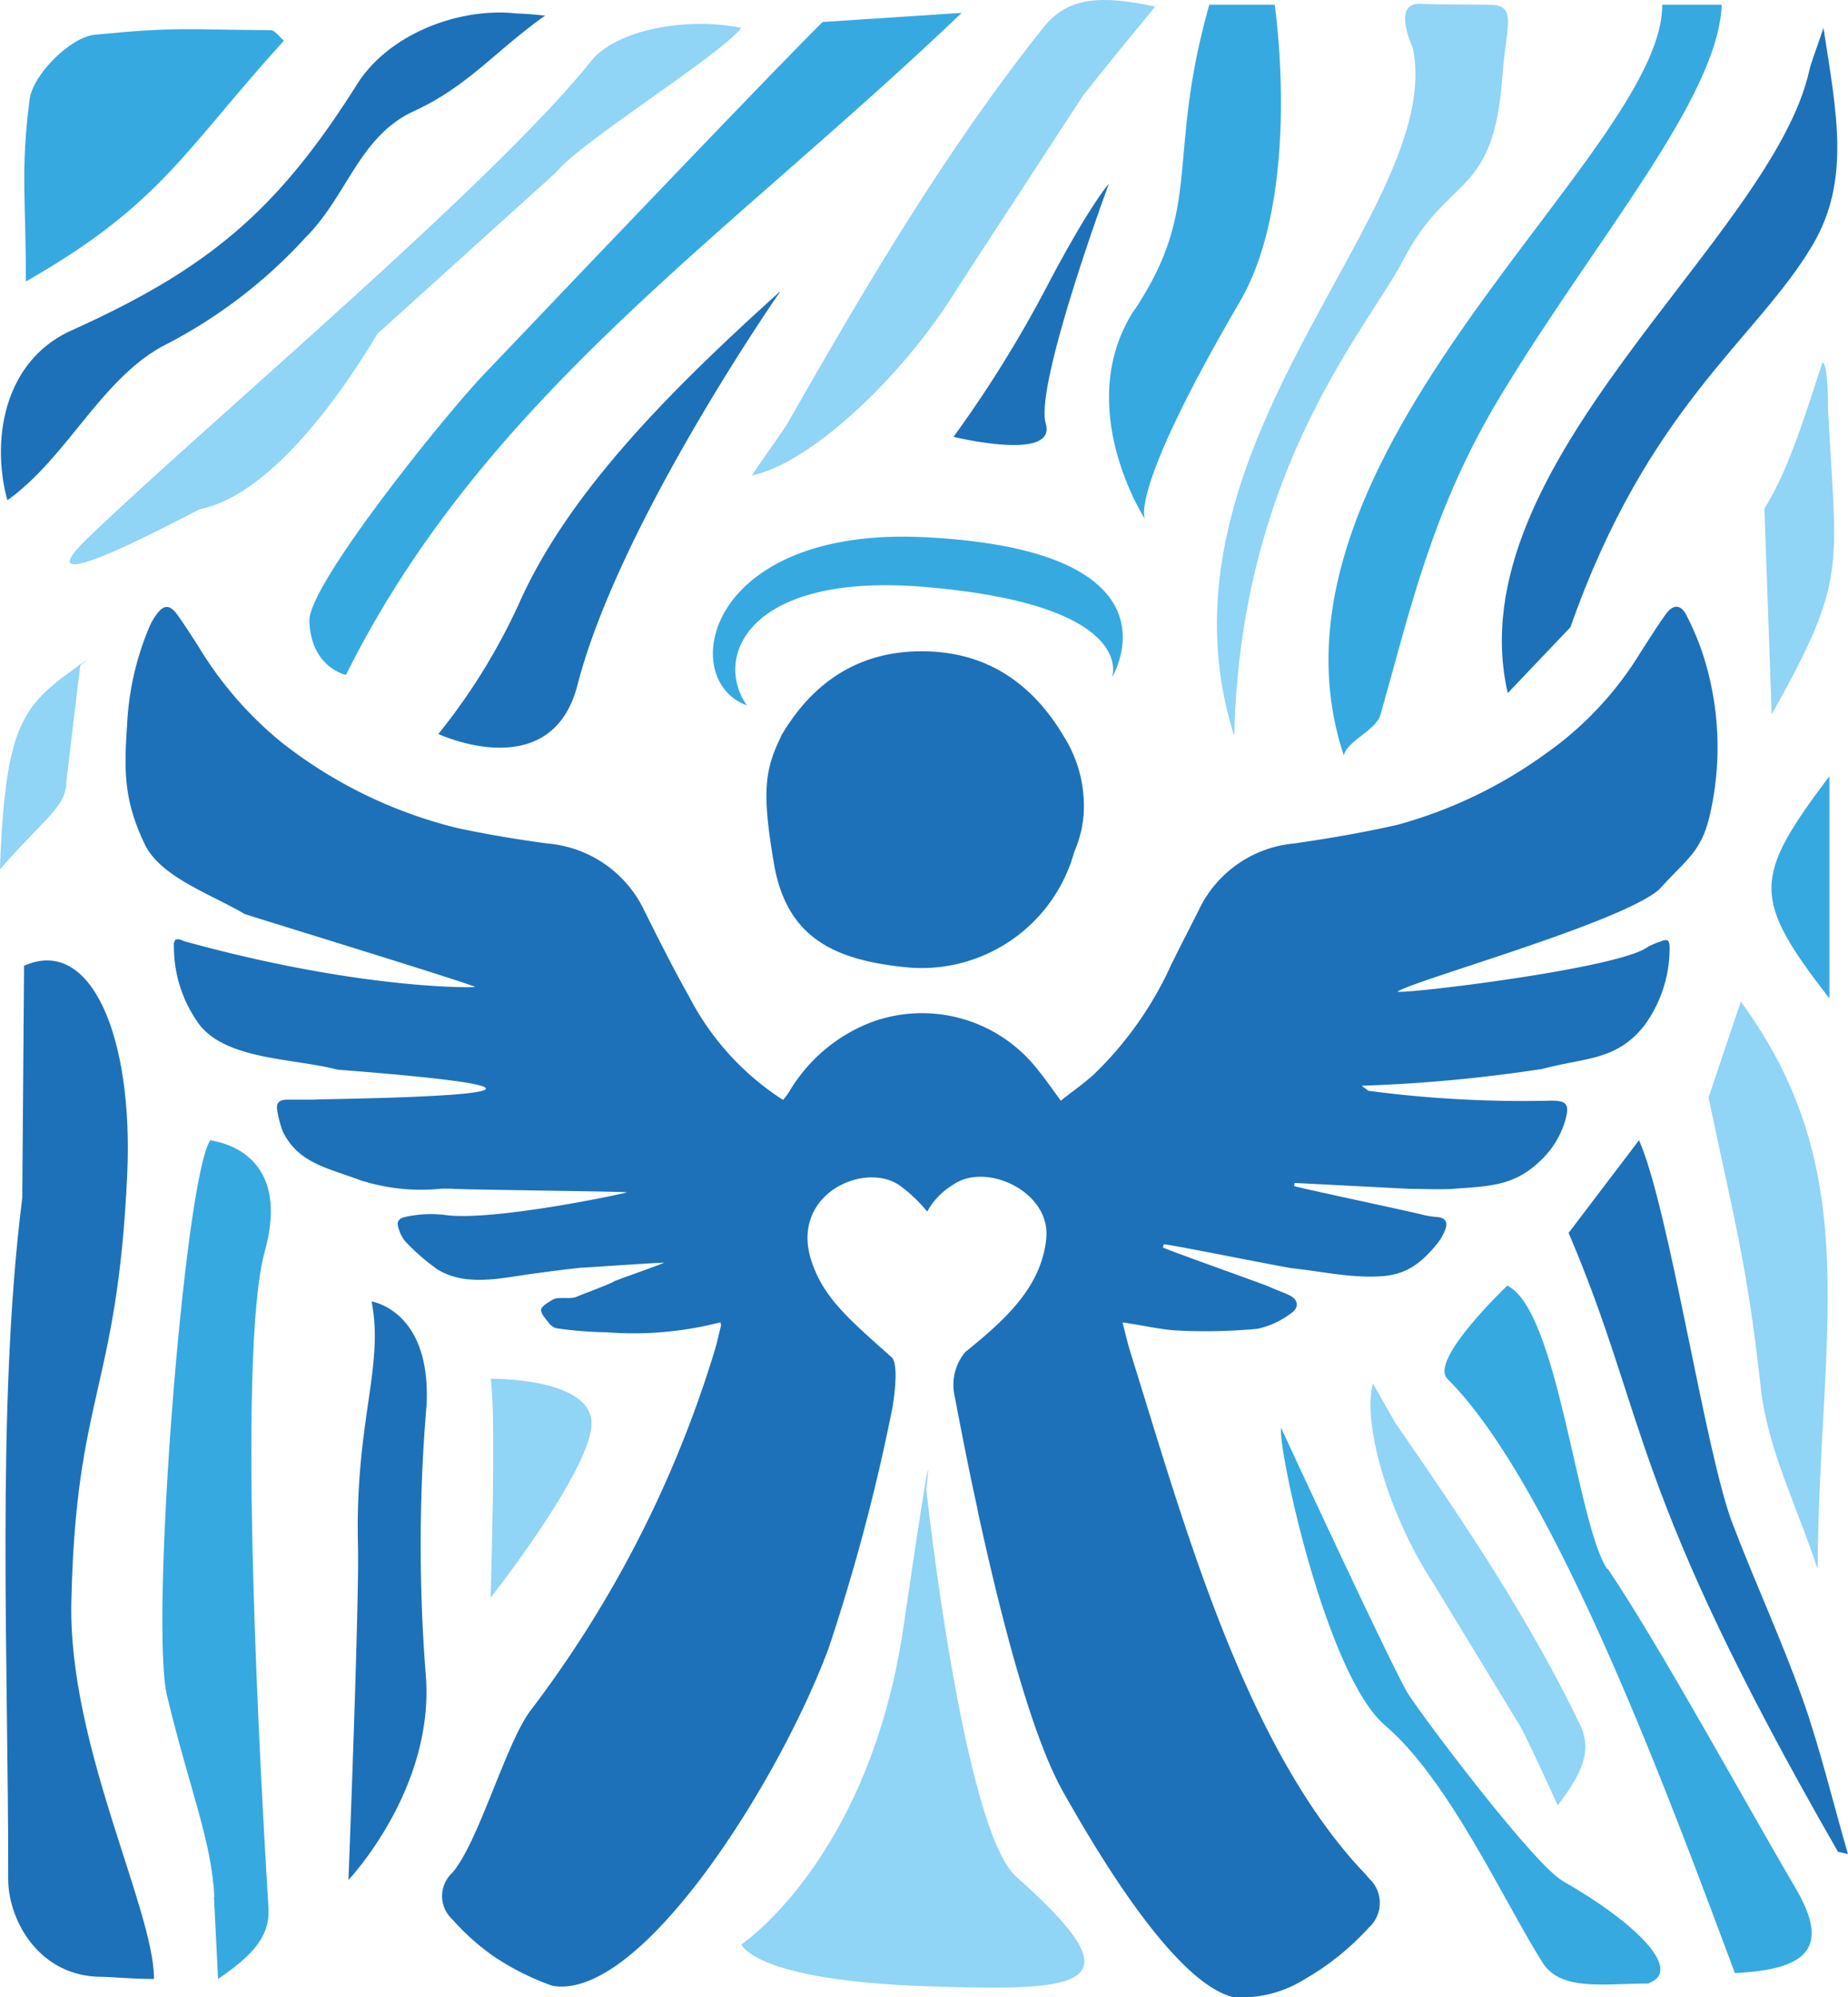<svg xmlns="http://www.w3.org/2000/svg" width="126" height="136.15" viewBox="0 0 126 136.15">
  <g id="Vrstva_1-2" transform="translate(0.01 0.004)">
    <path id="Path_2270" data-name="Path 2270" d="M27.93,49.918c-6.164-19.792,14.527-35.805,12.2-46.832,0,0-1.456-3.1.5-3,1.611.062,3.1.031,4.8.062,1.889,0,1.022,1.642.805,4.925-.588,8.177-3.593,6.6-6.628,12.235C37.284,21.98,28.395,31.489,27.961,49.918Z" transform="translate(56.184 0.175)" fill="#90d4f6"/>
    <path id="Path_2271" data-name="Path 2271" d="M9.24,28.64c.867,4.491-1.146,8.146-.929,16.695.093,3.717-.65,22.735-.65,22.735s5.947-6.257,5.265-14.062a113.365,113.365,0,0,1,.062-18.336C13.3,29.228,9.24,28.64,9.24,28.64Z" transform="translate(16.087 60.076)" fill="#1d71b8"/>
    <path id="Path_2272" data-name="Path 2272" d="M9.31,45.377c9.478-18.987,25.956-29.8,41.969-45.1L41.8.9C39.23,3.408,27.181,16.015,18.6,25.028,16.062,27.692,6.677,39.307,6.8,41.754c.124,3.19,2.509,3.655,2.509,3.655Z" transform="translate(14.282 0.595)" fill="#36a9e1"/>
    <path id="Path_2273" data-name="Path 2273" d="M.021,27.8c.4-8.332,1.394-10.035,4.677-12.42,3.655-2.633-2.292,1.858.774-.588l-.96,8.022c0,1.735-1.549,2.54-4.522,5.978" transform="translate(0 30.467)" fill="#90d4f6"/>
    <path id="Path_2274" data-name="Path 2274" d="M39.321,25.09C41.4,29.8,43.843,46.431,45.7,51.232c1.642,4.305,3.252,7.681,4.8,12.018,1.208,3.438,2.044,7,3.066,10.5l-.681-.155C38.547,48.63,40,44.263,34.52,31.409" transform="translate(72.421 52.631)" fill="#1d71b8"/>
    <path id="Path_2275" data-name="Path 2275" d="M33.452,45.955C29.859,30.283,51.479,15.013,54.018,3.491c.124-.558.372-1.115.96-2.881.9,5.823,1.858,10.407-.743,14.805-3.81,6.442-11.212,10.965-16.509,26.049" transform="translate(69.339 1.288)" fill="#1d71b8"/>
    <path id="Path_2276" data-name="Path 2276" d="M18.259,1.387C11.538,8.759,9.9,12.568.635,17.834c0-5.7-.372-7.5.248-12.389C1.1,3.741,3.67,1.17,5.343,1.015,11.073.458,11.538.675,17.33.706c.279,0,.558.434.9.712Z" transform="translate(1.121 1.347)" fill="#36a9e1"/>
    <path id="Path_2277" data-name="Path 2277" d="M.443,33.5C-.672,29.35.226,24.022,4.81,21.947,14.164,17.735,18.872,13.77,24.293,5.16,26.461,1.722,31.231-.075,35.1.328c.4.031.527,0,2.013.155-3.376,2.385-5.235,4.8-8.92,6.5-3.748,1.7-4.553,5.761-7.4,8.611A34.1,34.1,0,0,1,11.067,23C6.824,25.292,4.5,30.62.474,33.5Z" transform="translate(0.043 0.579)" fill="#1d71b8"/>
    <path id="Path_2278" data-name="Path 2278" d="M30.275,51.268C23.492,30.795,52.08,10.259,51.987.1h4.058C55.8,6.481,47.434,16.051,40.961,26.768c-4.677,7.743-6.133,14.527-8.177,21.712-.31,1.115-2.23,1.735-2.509,2.788Z" transform="translate(61.335 0.218)" fill="#36a9e1"/>
    <path id="Path_2279" data-name="Path 2279" d="M42.934,32.226c-5.265-6.814-5.265-8.177,0-15.146Z" transform="translate(81.786 35.831)" fill="#36a9e1"/>
    <path id="Path_2280" data-name="Path 2280" d="M39.12,6.513C40.73,4.468,42.4,2.455,44.044.442,40.359-.333,38.1-.24,36.425,1.867c-6.69,8.394-12.111,17.624-17.5,27.071-.031.093-2.354,3.376-2.385,3.469,4-.805,10.407-6.814,14.093-12.885" transform="translate(34.711)" fill="#90d4f6"/>
    <path id="Path_2281" data-name="Path 2281" d="M34.681,10.646C36.291,8.6,45.676,2.809,47.318.8,43.632.022,38.8.92,37.1,3.026,30.406,11.42,10.552,28.053,2.716,35.61c-5.08,4.925,7.743-2.106,7.712-2.013,4-.805,8.425-5.854,12.08-11.956" transform="translate(3.221 1.101)" fill="#90d4f6"/>
    <path id="Path_2282" data-name="Path 2282" d="M40.446,53.949c.867,1.735,1.673,3.5,2.478,5.265,1.7-2.23,2.385-3.779,1.487-5.575-3.469-7.186-7.929-13.814-12.544-20.473-.031-.062-1.518-2.664-1.549-2.726-.743,2.942,1.208,9.2,4.119,13.628" transform="translate(63.274 63.851)" fill="#90d4f6"/>
    <path id="Path_2283" data-name="Path 2283" d="M7.083,76.661c.093,1.858.186,3.748.279,5.606,2.354-1.611,3.531-2.881,3.438-4.8-.465-7.681-2.23-37.726-.248-44.819,1.951-7.093-3.717-7.5-3.717-7.558C5.069,27.63,2.684,58.108,3.892,63c1.642,6.752,3,9.726,3.221,13.69Z" transform="translate(7.496 52.631)" fill="#36a9e1"/>
    <path id="Path_2284" data-name="Path 2284" d="M1.254,37.323c-1.8,14.248-.929,32-.96,46.429,0,2.664,1.92,6.411,5.978,6.659,1.084,0,2.261.155,3.965.155,0-4.77-5.854-15.92-5.637-25.708.31-14.186,3.128-14.372,3.81-29.115C8.842,26.3,5.931,19.451,1.378,21.5" transform="translate(0.254 44.331)" fill="#1d71b8"/>
    <path id="Path_2285" data-name="Path 2285" d="M53.256,69.3c-3.035,0-6.009.558-7.248-1.456-2.571-4.058-6.35-12.42-10.717-16.137C31.234,48.239,27.951,32.69,28.2,31.42c0,0,7.65,16.54,8.673,18.15S45.42,61.186,47.433,62.332c4.894,2.788,8.208,6.04,5.854,6.938Z" transform="translate(59.136 65.907)" fill="#36a9e1"/>
    <path id="Path_2286" data-name="Path 2286" d="M39.8,22.04c8.611,11.708,5.327,22.7,5.235,38.686-1.332-4.119-3.407-8.146-3.872-12.358-.929-8.456-1.827-11.491-3.562-19.792" transform="translate(78.881 46.234)" fill="#90d4f6"/>
    <path id="Path_2287" data-name="Path 2287" d="M38.83,17.943C40.6,15.125,41.8,10.912,42.795,7.97c.4.155.372,3.19.372,3.19.558,10.9,1.394,11.491-3.841,20.814" transform="translate(81.461 16.724)" fill="#90d4f6"/>
    <path id="Path_2288" data-name="Path 2288" d="M26.161,20.883C30.869,13.79,28.267,10.6,31.24.1H35.7s1.92,12.885-2.385,20.257c-7.743,13.257-6.442,14.836-6.442,14.836s-5.049-7.743-.712-14.341Z" transform="translate(51.201 0.218)" fill="#36a9e1"/>
    <path id="Path_2289" data-name="Path 2289" d="M42.915,47.586C46.6,53.069,52.331,63.6,55.708,69.33c2.323,3.965,1.053,5.575-4.119,5.823-4.058-10.81-12.142-33.08-19.606-40.513-1.27-1.27,4.089-6.35,4.089-6.35,3.469,1.7,4.739,16.23,6.814,19.327Z" transform="translate(66.69 59.342)" fill="#36a9e1"/>
    <path id="Path_2302" data-name="Path 2302" d="M17.845,20.122c2.168-3.717,5.327-5.792,9.6-5.792,4.305,0,7.465,2.075,9.664,5.761A8.9,8.9,0,0,1,38.5,25.14a7.686,7.686,0,0,1-.65,2.85,10.8,10.8,0,0,1-11.243,7.9c-5.018-.465-8.27-1.951-9.2-6.876-.9-5.142-.65-6.6.434-8.858" transform="translate(35.389 30.063)" fill="#1d71b8"/>
    <path id="Path_2303" data-name="Path 2303" d="M18,23.308c-2.323-3.314.124-9.044,11.987-8.084C44.728,16.432,42.9,21.387,42.9,21.387s5.3-8.611-12.7-9.54C15.148,11.073,13.228,21.6,18,23.308Z" transform="translate(32.913 24.771)" fill="#36a9e1"/>
    <path id="Path_2304" data-name="Path 2304" d="M32.9,6.42C25.839,12.8,18.56,19.924,15.122,27.7A41.875,41.875,0,0,1,9.64,36.557s7.681,3.593,9.478-3.314C21.967,22.155,32.932,6.42,32.932,6.42Z" transform="translate(20.239 13.473)" fill="#1d71b8"/>
    <path id="Path_2305" data-name="Path 2305" d="M10.79,30.34c.4,2.106,0,14.929,0,14.929s6.659-8.456,6.876-11.739S10.79,30.34,10.79,30.34Z" transform="translate(22.651 63.642)" fill="#90d4f6"/>
    <path id="Path_2306" data-name="Path 2306" d="M110.866,27.1a20.584,20.584,0,0,0-.248-9.416,18.047,18.047,0,0,0-1.425-3.717c-.4-.836-.96-.805-1.487-.031-.588.836-1.115,1.673-1.673,2.54a23.12,23.12,0,0,1-6.442,6.876,31.235,31.235,0,0,1-10.128,4.863c-2.323.527-4.677.929-7.031,1.27a7.993,7.993,0,0,0-6.5,4.522c-.619,1.239-1.27,2.478-1.889,3.748a24.359,24.359,0,0,1-5.265,7.465c-.712.65-1.487,1.177-2.261,1.8-.589-.805-1.084-1.518-1.642-2.2A10,10,0,0,0,53.627,41.66a11.138,11.138,0,0,0-5.606,4.708,4.122,4.122,0,0,1-.434.589c-.124-.062-.155-.093-.217-.124a18.464,18.464,0,0,1-6.195-6.907c-1.084-1.92-2.075-3.9-3.066-5.885a8.044,8.044,0,0,0-6.6-4.553c-2.044-.279-4.119-.619-6.133-1.053A31.487,31.487,0,0,1,13.33,22.549a25.323,25.323,0,0,1-5.637-6.535c-.465-.712-.929-1.456-1.425-2.137-.527-.712-.929-.681-1.456.062a4.425,4.425,0,0,0-.5.929,19.476,19.476,0,0,0-1.456,6.5c-.217,3.221-.217,5.173,1.177,8.115,1.053,2.292,4.584,3.469,6.814,4.8.093.062,15.58,4.8,15.735,4.987-.96.062-8.549,0-19.854-3.128-.527-.248-.712-.155-.681.4a8.941,8.941,0,0,0,1.765,5.327c1.889,2.385,6.473,2.261,9.385,3.035,23.633,1.827-1.518,1.982-1.549,2.044H13.764c-.527,0-.743.217-.681.681a7.72,7.72,0,0,0,.372,1.456c1.053,2.2,3.066,2.509,5.265,3.345a13.581,13.581,0,0,0,5.575.589h.712c0,.062,11.925.186,11.925.248-.186.093-9.106,1.982-12.358,1.549a8.162,8.162,0,0,0-2.6.093c-.65.124-.805.341-.558.96a2.11,2.11,0,0,0,.465.805,14.6,14.6,0,0,0,2.106,1.827c1.858,1.177,4.212.65,6.319.341,1.146-.155,2.292-.31,3.469-.434.217,0,5.482-.372,5.668-.341,0,.062-3.438,1.239-3.438,1.3-.155.124-2.323.929-2.509,1.022-.434.186-1.208-.031-1.611.186-.31.186-.805.465-.805.712,0,.31.372.65.588.96a1.05,1.05,0,0,0,.434.279,25.312,25.312,0,0,0,3.438.279,23.587,23.587,0,0,0,7.774-.681c0,.124.062.186.031.248-.155.588-.279,1.208-.465,1.8A77.966,77.966,0,0,1,30.366,88.585c-1.673,2.2-3.531,8.951-5.327,11.058a2.15,2.15,0,0,0,0,3.19,16.1,16.1,0,0,0,2.757,2.478,17.823,17.823,0,0,0,4.058,2.044c6.04,1.053,15.456-13.938,18.832-23.013a134.942,134.942,0,0,0,4.367-16.478c.4-2.6.093-3.221-.062-3.345-2.912-2.6-4.708-4.089-5.513-6.69-1.394-4.553,3.872-6.783,6.195-4.925a10.178,10.178,0,0,1,1.735,1.673,4.892,4.892,0,0,1,1.765-1.827c2.23-1.58,6.69.465,6.35,3.686s-2.633,5.389-5.513,7.712a3.473,3.473,0,0,0-.774,2.788c.465,2.416.96,5.018,1.549,7.681.031.155.062.31.062.341,1.642,7.558,3.686,15.332,5.792,19.111,4.119,7.341,8.425,13.288,11.646,14.062a8.135,8.135,0,0,0,4.832-1.208,18.21,18.21,0,0,0,4.429-3.562,2.267,2.267,0,0,0,0-3.314c-.186-.217-.372-.434-.588-.65-8.022-8.673-12.142-23.881-15.673-35.155-.217-.681-.372-1.394-.558-2.106,1.363.186,2.6.5,3.872.558a38.257,38.257,0,0,0,5.327-.124,5.892,5.892,0,0,0,2.323-1.084c.558-.4.434-.929-.155-1.208-.465-.217-.929-.372-1.394-.588-.248-.124-6.969-2.509-7.217-2.664a.788.788,0,0,1,.062-.217c.434,0,8.363,1.611,8.827,1.642,1.425.155,2.85.434,4.274.527,2.633.155,3.872-.155,5.575-2.261a3.614,3.614,0,0,0,.527-.96c.155-.434,0-.743-.527-.805a5.828,5.828,0,0,1-1.022-.155c-.681-.186-8.115-1.765-8.765-1.951a.527.527,0,0,1,.031-.217c.186,0,7.681.4,7.867.4.96,0,1.951.062,2.912,0,2.509-.186,4.181-.186,5.978-1.92a6.113,6.113,0,0,0,1.673-2.695c.341-1.177.124-1.425-1.084-1.394a80.016,80.016,0,0,1-12.358-.681c0-.062-.4-.279-.4-.341a102.424,102.424,0,0,0,12.3-1.146c2.912-.774,5.049-.558,6.938-2.942a8.911,8.911,0,0,0,1.735-5.327c0-.527-.155-.619-.65-.4a4.3,4.3,0,0,0-.867.372c-1.982,1.456-16.416,3.19-17.035,3.035.805-.681,15.425-4.739,17.872-7,1.951-2.168,2.912-2.54,3.5-5.389Z" transform="translate(5.801 28.008)" fill="#1d71b8"/>
    <path id="Path_2307" data-name="Path 2307" d="M28.916,67.537c-11.77-.4-12.606-2.85-12.606-2.85s8.735-5.823,11.058-21.681,1.549-9.323,1.549-9.323,2.509,23.168,6.133,26.389c8.456,7.5,4.739,7.836-6.133,7.465Z" transform="translate(34.229 67.856)" fill="#90d4f6"/>
    <path id="Path_2308" data-name="Path 2308" d="M20.98,21.292a82.376,82.376,0,0,0,6.288-10.1c3-5.73,4.305-7.155,4.305-7.155s-5.08,13.721-4.305,16.354S20.98,21.292,20.98,21.292Z" transform="translate(44.023 8.481)" fill="#1d71b8"/>
  </g>
</svg>
